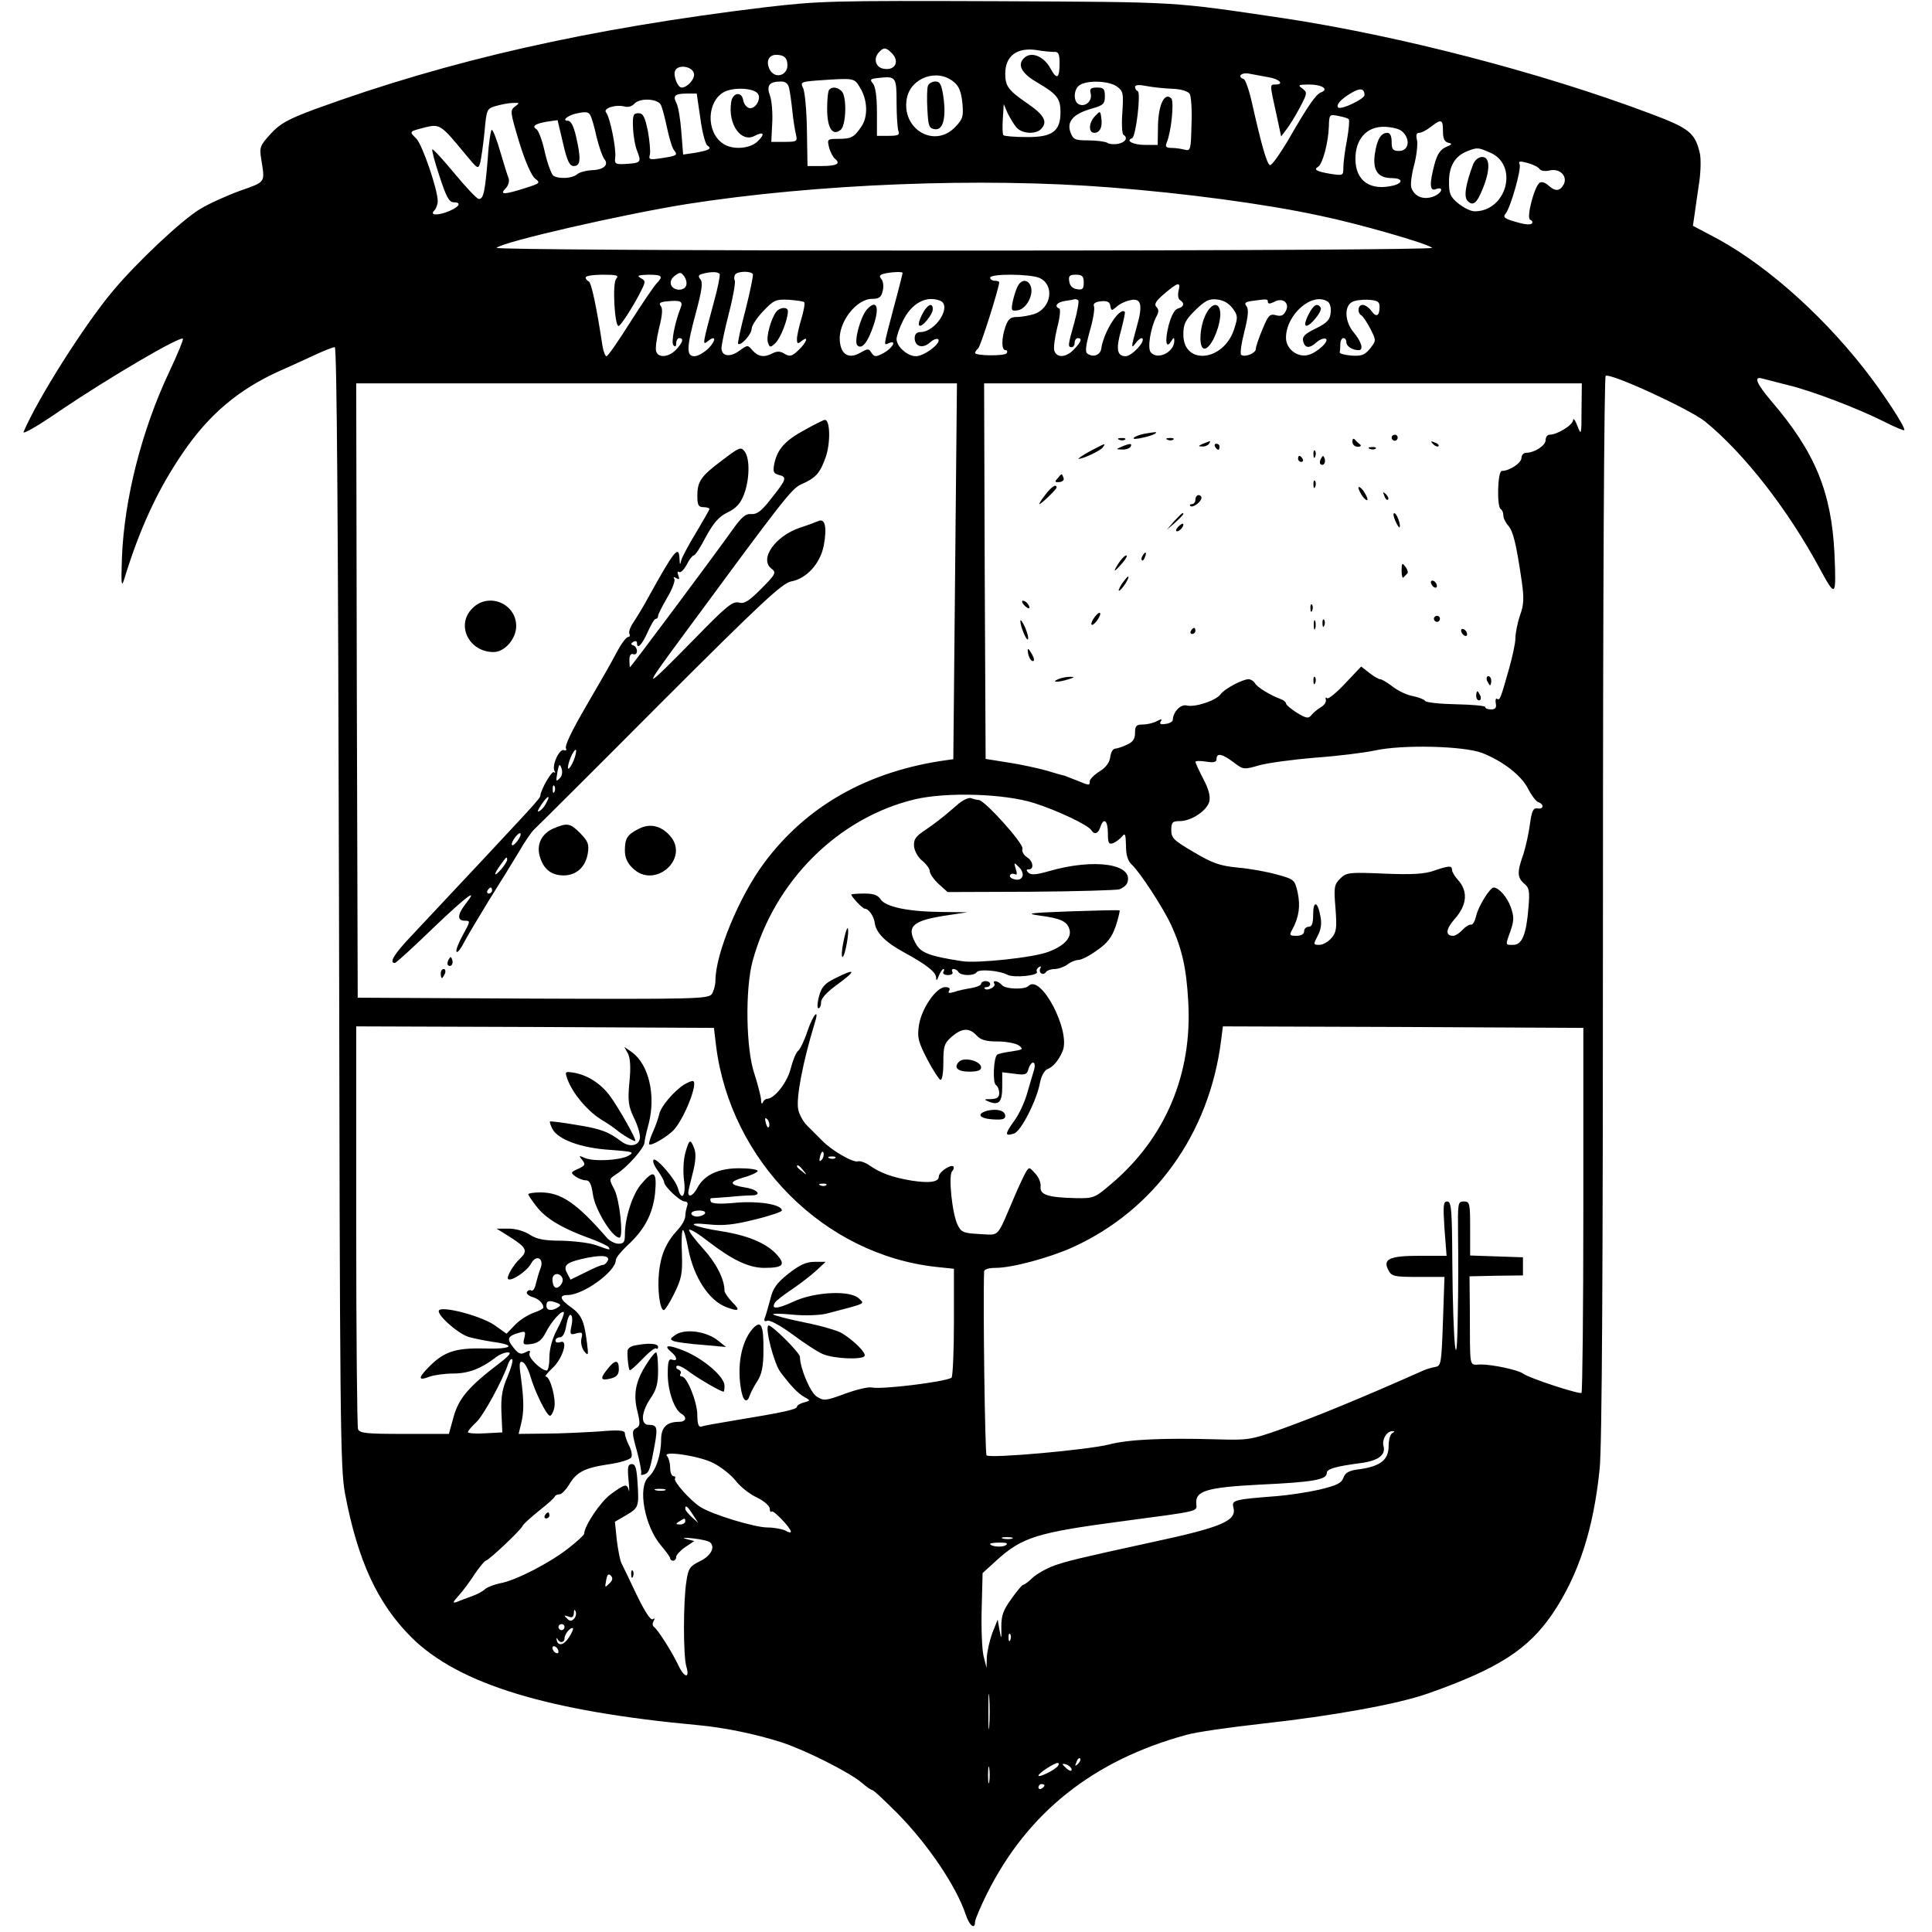<?xml version="1.0" standalone="no"?>
<!DOCTYPE svg PUBLIC "-//W3C//DTD SVG 20010904//EN"
 "http://www.w3.org/TR/2001/REC-SVG-20010904/DTD/svg10.dtd">
<svg version="1.0" xmlns="http://www.w3.org/2000/svg"
 width="640pt" height="640pt" viewBox="0 0 640 640"
 preserveAspectRatio="xMidYMid meet">

<g transform="translate(0,640) scale(0.1,-0.1)"
fill="#000000" stroke="none">
<path d="M2535 6376 c-587 -71 -1045 -175 -1490 -337 -91 -34 -117 -48 -148
-82 -35 -38 -38 -45 -32 -82 13 -82 17 -76 -70 -107 -44 -16 -104 -43 -133
-61 -59 -35 -211 -178 -289 -272 -94 -112 -249 -357 -295 -466 -3 -9 51 22
120 70 166 112 398 248 408 239 2 -3 -18 -52 -45 -109 -92 -195 -149 -421
-157 -614 -3 -89 -2 -103 7 -75 52 170 112 299 194 419 87 128 185 211 323
273 37 16 90 41 119 54 28 13 56 24 62 24 7 0 11 -586 14 -1852 3 -1712 4
-1860 20 -1946 42 -222 108 -365 221 -477 156 -154 451 -244 951 -290 85 -8
188 -29 275 -57 79 -26 224 -99 264 -133 16 -14 32 -25 36 -25 4 0 41 -35 84
-78 101 -103 194 -241 225 -334 12 -37 31 -52 31 -24 0 7 18 50 40 94 134 268
352 441 660 525 30 9 143 25 250 37 236 26 451 65 550 100 233 82 332 146 412
263 87 128 137 282 157 481 8 75 11 663 11 1862 0 1078 4 1755 9 1759 17 10
279 -111 329 -151 130 -106 275 -292 381 -489 52 -96 54 -94 48 50 -10 205
-64 337 -209 506 -50 59 -60 84 -30 75 9 -2 46 -12 82 -21 81 -19 234 -78 320
-121 35 -18 66 -31 68 -29 7 6 -73 128 -134 205 -151 192 -344 359 -513 444
l-53 28 6 41 c3 23 10 70 15 104 5 34 6 77 2 95 -16 68 -34 83 -165 132 -361
136 -832 258 -1216 316 -373 55 -332 53 -945 56 -552 2 -589 1 -770 -20z m419
-152 c27 -26 12 -58 -25 -52 -27 3 -37 32 -19 53 16 19 25 19 44 -1z m539 4
c13 1 17 -7 17 -37 0 -51 -9 -57 -30 -18 -21 39 -61 57 -85 37 -27 -22 -13
-52 39 -82 68 -40 79 -54 79 -100 0 -63 -27 -83 -113 -82 -39 0 -72 3 -76 6
-3 3 -4 28 -2 54 l3 49 13 -30 c8 -16 21 -38 29 -47 18 -21 63 -24 81 -6 24
24 12 47 -47 87 -61 42 -71 56 -71 97 0 59 39 88 105 78 22 -4 48 -6 58 -6z
m-885 -37 c6 -39 -39 -56 -58 -22 -15 30 -2 53 29 49 19 -2 27 -10 29 -27z
m-309 -35 c3 -18 -22 -46 -41 -46 -13 0 -28 38 -22 55 9 23 58 16 63 -9z
m1904 -12 c36 -6 52 -24 22 -24 -19 0 -19 2 2 -93 l17 -79 18 24 c10 13 30 45
44 72 25 47 25 50 8 63 -16 11 -13 13 23 13 43 0 66 -16 39 -26 -17 -6 -45
-47 -111 -162 -27 -45 -53 -81 -58 -79 -10 3 -27 61 -61 212 -9 39 -21 72 -26
73 -23 8 -8 23 18 18 15 -3 44 -8 65 -12z m-1233 -84 c0 -43 3 -85 6 -94 5
-13 -1 -16 -32 -16 l-39 0 0 78 c0 51 -5 85 -13 95 -12 14 -9 16 20 19 56 6
58 3 58 -82z m189 69 c18 -14 25 -33 29 -70 4 -45 2 -53 -24 -80 -69 -72 -179
-6 -160 95 13 69 101 100 155 55z m-309 -21 c24 -40 26 -95 3 -128 -24 -35
-33 -40 -76 -40 -36 0 -37 -1 -31 -27 4 -16 13 -33 20 -39 20 -16 6 -24 -45
-24 l-46 0 -2 120 c-1 66 -7 129 -13 139 -9 18 -6 20 42 24 131 9 127 10 148
-25z m-236 0 c3 -13 8 -48 11 -78 3 -30 9 -65 12 -77 5 -21 2 -23 -38 -23
l-44 0 3 60 c2 33 -1 75 -7 92 -13 35 -3 48 36 48 15 0 24 -7 27 -22z m1085 6
c22 -16 23 -22 19 -86 -3 -37 -1 -71 3 -74 16 -10 9 -24 -15 -30 -14 -3 -31
-2 -38 3 -7 4 -35 8 -63 8 -45 0 -50 3 -59 27 -13 36 10 61 70 78 39 11 44 16
44 41 0 25 -4 29 -26 29 -21 0 -25 -4 -21 -20 6 -23 -16 -45 -38 -36 -21 8
-19 53 3 65 27 16 95 13 121 -5z m184 -8 c29 -1 52 -8 58 -17 5 -8 8 -54 6
-102 -2 -82 -3 -88 -22 -83 -11 3 -31 6 -44 6 -18 0 -22 4 -16 18 15 35 25
136 15 146 -22 22 -42 -20 -44 -88 l-1 -66 -42 0 c-39 0 -66 14 -43 22 13 4
30 152 19 156 -5 2 -9 8 -9 14 0 7 13 8 38 3 20 -4 59 -8 85 -9z m-1372 -17
c11 -18 -9 -51 -29 -47 -9 2 -18 14 -20 26 -5 31 -36 25 -40 -7 -11 -73 33
-135 78 -111 31 16 35 6 9 -19 -27 -25 -85 -28 -115 -6 -55 38 -53 138 4 170
31 17 100 14 113 -6z m2009 -4 c0 -13 -78 -50 -87 -41 -8 8 8 27 40 46 32 20
47 18 47 -5z m-2200 -77 c6 -46 17 -86 23 -90 17 -10 6 -16 -39 -24 l-41 -6
-6 75 c-3 41 -10 84 -16 95 -13 25 -6 32 35 32 l32 0 12 -82z m-131 45 c5 -10
14 -45 21 -78 7 -33 17 -66 23 -73 13 -16 10 -18 -42 -26 -40 -6 -43 -5 -38
13 2 10 -1 45 -7 78 -10 47 -16 58 -31 58 -17 0 -20 -6 -18 -49 1 -26 7 -61
14 -77 14 -36 12 -39 -37 -42 -35 -2 -39 0 -36 21 4 28 -17 133 -30 149 -12
14 31 28 62 20 11 -3 24 1 31 9 17 20 76 18 88 -3z m-483 -6 c-17 -12 -16 -18
14 -118 19 -62 40 -110 52 -120 19 -15 18 -16 -32 -32 -69 -22 -87 -23 -65 -1
9 9 13 24 10 33 -4 9 -16 49 -28 89 -11 39 -24 72 -28 72 -3 0 -10 -42 -13
-92 -9 -111 -14 -138 -30 -137 -6 0 -42 38 -80 84 -39 47 -72 83 -74 80 -2 -2
8 -42 24 -89 21 -66 32 -86 46 -86 26 0 22 -13 -9 -27 -36 -17 -72 -18 -55 -1
7 7 12 21 12 32 0 38 -51 187 -71 207 -24 24 -25 23 29 37 49 12 53 9 132 -87
43 -52 44 -53 51 -29 3 13 10 59 14 101 7 75 7 77 38 86 18 5 43 10 56 10 23
1 23 0 7 -12z m249 -28 c4 -6 14 -38 21 -72 8 -33 20 -67 26 -74 16 -20 -3
-36 -44 -37 -18 -1 -39 -7 -46 -13 -15 -14 -60 -17 -79 -5 -6 4 -19 39 -28 77
-8 38 -21 73 -28 77 -16 10 -5 18 35 25 l35 5 18 -76 c14 -61 22 -76 36 -76
23 0 24 25 7 99 -8 34 -17 51 -27 51 -20 0 -3 16 24 23 34 8 44 7 50 -4z
m2513 -14 c3 -3 0 -34 -6 -69 -7 -35 -12 -76 -12 -91 0 -27 -1 -27 -42 -21
-47 8 -58 14 -41 24 14 9 33 78 35 132 1 41 2 42 31 36 17 -3 33 -8 35 -11z
m312 -39 c0 -25 5 -36 18 -39 14 -3 12 -6 -8 -14 -18 -8 -29 -23 -38 -57 -17
-63 -16 -90 3 -83 28 11 24 -11 -4 -23 -34 -14 -66 -2 -76 29 -3 10 1 44 10
76 8 32 12 68 9 81 -4 16 -2 24 7 24 8 0 25 9 39 20 35 27 40 25 40 -14z
m-138 1 c31 -24 27 -67 -7 -67 -21 0 -25 5 -25 30 0 19 -5 30 -14 30 -22 0
-35 -23 -42 -72 -7 -53 11 -78 57 -78 34 0 39 -15 7 -24 -78 -20 -128 14 -128
88 0 65 37 106 93 106 23 0 49 -6 59 -13z m293 -72 c97 -40 57 -195 -50 -195
-13 0 -37 12 -54 26 -27 22 -31 32 -31 72 0 52 20 85 60 101 34 13 36 13 75
-4z m165 -55 c4 -6 18 -8 32 -5 34 9 62 -18 48 -46 -13 -23 -28 -24 -51 -3
-10 9 -22 13 -28 9 -18 -10 -46 -118 -32 -123 6 -2 9 -7 6 -12 -3 -5 -22 -4
-43 2 -49 13 -55 18 -44 31 16 20 52 146 46 162 -5 12 0 12 27 5 18 -5 36 -14
39 -20z m-1420 -61 c244 -19 509 -54 690 -93 127 -26 360 -93 374 -107 6 -5
-638 -9 -1549 -9 -965 0 -1555 4 -1550 9 20 20 418 111 630 145 428 67 973 89
1405 55z m-1407 -325 c-7 -19 -42 -18 -50 2 -4 11 1 22 13 31 16 12 20 12 31
-3 6 -9 9 -22 6 -30z m111 38 c2 -4 -6 -46 -19 -92 -38 -141 -39 -146 -20
-130 27 22 28 3 2 -24 -15 -14 -35 -26 -47 -26 -27 0 -26 29 6 147 19 71 23
98 14 108 -8 10 -7 14 7 18 30 8 52 7 57 -1z m110 0 c2 -4 -9 -57 -24 -117
-16 -60 -27 -111 -25 -114 9 -8 45 32 45 50 0 10 17 36 38 58 35 37 42 40 85
38 25 -2 49 -5 51 -8 3 -3 -1 -27 -9 -54 -8 -26 -15 -57 -15 -68 0 -16 3 -17
15 -7 26 21 17 -5 -10 -30 -22 -21 -29 -22 -46 -12 -14 9 -25 9 -39 2 -28 -15
-48 -12 -67 9 -16 19 -16 19 -44 -1 -31 -23 -59 -18 -59 9 0 10 11 63 25 117
14 54 22 102 19 107 -3 5 -2 14 1 19 7 12 52 13 59 2z m496 4 c0 -2 -13 -55
-30 -117 -35 -134 -34 -123 -14 -115 26 10 10 -18 -20 -34 -25 -13 -29 -13
-39 1 -9 15 -12 15 -38 0 -37 -21 -63 -6 -67 39 -6 61 54 140 107 140 23 0 30
5 35 26 4 14 2 32 -4 39 -8 10 -7 14 7 18 23 6 63 8 63 3z m-949 -20 c-13 -15
-5 -156 8 -156 7 0 50 67 75 117 15 30 15 33 -2 42 -13 8 -8 10 26 11 46 0 50
-5 27 -29 -9 -9 -48 -67 -87 -128 -39 -62 -74 -113 -79 -113 -4 0 -10 15 -13
33 -20 131 -37 212 -46 215 -5 2 -10 8 -10 13 0 5 25 9 56 9 48 0 55 -2 45
-14z m1403 3 c50 -23 39 -99 -17 -119 -16 -5 -42 -10 -58 -10 -21 0 -29 -6
-38 -31 -14 -40 -14 -79 0 -79 5 0 7 -4 4 -10 -6 -10 -105 -9 -105 1 0 3 5 10
11 16 8 8 69 200 69 218 0 3 -7 5 -15 5 -8 0 -15 5 -15 10 0 14 133 13 164 -1z
m146 -15 c0 -21 -4 -25 -22 -22 -15 2 -24 11 -26 26 -3 18 1 22 22 22 21 0 26
-5 26 -26z m314 -28 c-3 -13 -1 -27 5 -30 16 -10 13 -23 -7 -28 -11 -3 -22
-23 -31 -57 -13 -52 -8 -79 9 -51 8 13 10 13 10 1 0 -38 -56 -65 -78 -38 -12
14 0 83 19 119 8 14 8 23 0 31 -9 9 -2 20 26 44 46 39 55 41 47 9z m-1649 -55
c-19 -47 -33 -117 -24 -125 6 -6 9 -4 9 7 0 9 5 17 10 17 16 0 12 -14 -10 -38
-24 -25 -58 -29 -66 -7 -4 9 1 43 9 77 11 43 13 66 6 74 -8 10 -2 14 23 16 42
4 51 0 43 -21z m859 23 c41 -16 -14 -104 -65 -104 -12 0 -19 -7 -19 -20 0 -28
27 -36 50 -15 11 10 23 15 28 11 11 -12 -46 -56 -74 -56 -28 0 -64 32 -64 57
0 9 9 36 21 60 28 58 77 85 123 67z m458 1 c3 -3 -3 -36 -13 -73 -22 -77 -22
-82 -9 -82 6 0 10 7 10 15 0 8 5 15 10 15 16 0 12 -12 -12 -37 -25 -27 -56
-30 -65 -6 -4 9 1 44 9 77 9 34 12 62 7 64 -18 7 -8 21 19 25 15 2 30 5 33 6
3 0 8 -1 11 -4z m126 -22 c9 9 29 19 44 22 38 10 45 -13 24 -86 -20 -72 -20
-78 -2 -53 8 10 17 16 20 13 11 -10 -35 -59 -55 -59 -29 0 -33 24 -15 87 8 31
14 58 12 60 -17 17 -70 -66 -78 -122 -3 -21 -26 -30 -45 -17 -9 5 -7 24 7 75
11 37 17 74 14 82 -4 9 4 15 23 17 21 2 29 -2 31 -15 3 -17 5 -17 20 -4z m385
-4 c18 -25 18 -30 5 -70 -35 -107 -168 -120 -168 -17 0 34 6 47 39 80 33 32
46 39 72 36 21 -2 39 -12 52 -29z m117 21 c0 -7 7 -7 21 0 28 16 53 -4 38 -31
-7 -14 -16 -18 -33 -13 -20 5 -25 -1 -44 -47 -12 -28 -22 -58 -22 -65 0 -14
-35 -28 -48 -20 -5 3 0 38 10 77 13 51 15 76 7 85 -8 10 -4 14 18 17 50 7 53
7 53 -3z m198 1 c8 -5 12 -21 10 -37 -2 -23 -12 -34 -49 -52 -37 -18 -46 -27
-42 -43 6 -23 21 -24 44 -3 10 9 23 14 30 12 16 -5 -28 -47 -58 -54 -35 -9
-73 20 -73 57 0 77 87 153 138 120z m172 -17 c0 -31 -11 -37 -27 -14 -8 11
-21 20 -29 20 -16 0 -19 -26 -4 -35 6 -4 19 -24 30 -45 19 -38 19 -38 -1 -64
-18 -22 -28 -26 -62 -24 -23 2 -41 7 -39 11 1 4 2 16 2 27 0 11 5 20 10 20 6
0 10 -6 10 -14 0 -13 20 -26 41 -26 17 0 9 28 -16 58 -30 35 -33 86 -7 101 9
6 34 9 54 8 31 -2 38 -6 38 -23z m-1406 -876 l-6 -623 -22 -3 c-260 -36 -464
-151 -605 -341 -82 -110 -161 -301 -161 -389 0 -15 -6 -36 -12 -45 -12 -16
-57 -17 -593 -15 l-580 3 -3 1018 -2 1017 995 0 995 0 -6 -622z m2075 535 c0
-85 -1 -87 -14 -53 -7 19 -14 27 -14 18 -1 -16 -52 -48 -78 -48 -7 0 -13 -8
-13 -18 0 -18 -37 -42 -65 -42 -8 0 -15 -8 -15 -17 0 -17 -40 -43 -65 -43 -14
0 -17 -117 -4 -126 5 -3 9 -12 9 -21 0 -9 7 -24 16 -34 17 -19 27 -62 45 -185
8 -56 7 -78 -6 -113 -8 -24 -15 -58 -15 -75 0 -17 -10 -62 -21 -101 -29 -102
-30 -105 -40 -100 -4 3 -6 -4 -4 -15 3 -14 -1 -20 -16 -20 -10 0 -19 3 -19 8
0 4 -44 8 -97 9 -53 1 -99 6 -102 11 -3 5 -21 12 -40 16 -19 3 -49 17 -67 31
-18 14 -37 25 -42 25 -5 0 -21 9 -36 21 l-27 21 -53 -56 c-29 -31 -56 -53 -60
-49 -4 5 -6 2 -4 -5 2 -8 -6 -19 -17 -25 -11 -7 -25 -18 -31 -26 -9 -12 -17
-11 -48 8 -20 13 -36 26 -36 31 0 4 -8 11 -17 14 -35 13 -78 39 -86 53 -4 7
-14 13 -21 13 -20 0 -80 -32 -93 -50 -15 -21 -85 -44 -112 -37 -20 5 -45 -21
-46 -48 0 -5 -11 -12 -24 -13 -16 -3 -21 0 -16 8 6 9 2 9 -13 1 -11 -6 -32
-11 -46 -11 -22 0 -26 -5 -26 -27 0 -21 -7 -31 -27 -40 -15 -7 -33 -13 -39
-13 -7 0 -14 -12 -16 -27 -2 -18 -14 -35 -35 -48 -18 -11 -32 -26 -33 -32 0
-16 0 -16 -44 2 -20 8 -38 15 -41 16 -3 0 -28 7 -57 16 -29 8 -87 21 -128 27
l-75 12 -3 622 -2 622 990 0 990 0 -1 -87z m-330 -1137 c67 -26 129 -73 152
-117 11 -22 26 -42 34 -46 21 -7 19 -25 -2 -21 -14 2 -19 -8 -25 -53 -4 -30
-14 -75 -22 -100 -21 -58 -20 -76 3 -96 17 -14 19 -25 14 -82 -7 -86 -21 -121
-50 -121 -27 0 -27 -3 -9 47 11 32 12 46 1 77 -12 34 -39 65 -57 66 -12 0 -51
-62 -58 -94 -4 -17 -11 -30 -17 -29 -6 1 -19 -7 -28 -17 -10 -11 -24 -20 -31
-20 -27 0 -25 22 5 56 41 46 45 92 10 130 -10 11 -19 26 -19 32 0 15 -9 15
-59 -2 -30 -11 -71 -14 -165 -10 -118 5 -126 4 -147 -17 -19 -19 -21 -28 -15
-98 5 -66 3 -79 -13 -98 -11 -13 -29 -23 -40 -23 -21 0 -21 1 -6 30 11 20 14
42 9 65 -9 50 -24 53 -24 6 0 -30 -4 -41 -15 -41 -8 0 -15 -7 -15 -15 0 -9 -9
-15 -25 -15 -23 0 -25 2 -14 21 22 41 27 77 18 121 -10 44 -11 45 -69 61 -32
9 -91 20 -130 23 -59 6 -83 14 -145 51 -67 39 -75 47 -75 73 0 26 4 30 28 30
38 0 90 34 98 65 4 17 -2 41 -20 75 -14 27 -26 53 -26 56 0 4 16 4 35 1 26 -4
35 -2 35 9 0 21 19 17 56 -11 33 -25 34 -25 86 -10 29 8 112 19 183 25 72 5
162 16 200 24 91 20 292 15 354 -8z m-1484 -166 c76 -24 180 -73 190 -90 10
-16 23 -12 30 10 11 34 25 22 25 -20 0 -33 3 -38 18 -33 9 4 22 14 29 22 10
13 12 8 13 -30 0 -32 6 -51 19 -63 27 -25 103 -141 131 -201 35 -77 50 -141
56 -250 15 -241 -75 -455 -255 -607 -54 -46 -58 -48 -116 -47 -93 2 -120 11
-118 37 2 13 -6 33 -18 45 -20 22 -20 22 -32 2 -6 -11 -23 -47 -37 -80 -60
-140 -47 -126 -115 -123 -54 3 -61 6 -73 31 -18 37 -31 164 -18 177 5 5 7 12
4 16 -9 8 -48 -19 -48 -33 0 -19 -31 -23 -90 -14 -65 11 -103 25 -139 50 -14
10 -32 16 -39 14 -15 -6 -89 37 -119 69 -12 12 -34 34 -48 48 -14 13 -28 39
-31 56 -7 39 16 157 54 282 18 55 -3 35 -23 -23 -10 -31 -24 -60 -31 -66 -7
-5 -18 -32 -25 -60 -12 -46 -54 -99 -78 -99 -5 0 -12 -6 -14 -12 -3 -7 -6 -3
-6 10 -1 12 -11 51 -22 85 -28 81 -31 280 -6 373 72 265 283 475 537 536 105
25 297 19 395 -12z m-1053 -804 c48 -382 358 -693 731 -733 l57 -6 0 -178 c0
-98 -4 -180 -8 -183 -23 -14 -236 -40 -265 -32 -11 2 -50 -7 -88 -21 -65 -24
-70 -24 -94 -9 -21 14 -55 94 -55 131 0 14 -98 111 -105 104 -11 -11 19 -125
40 -154 35 -46 58 -71 80 -83 20 -11 20 -12 -2 -18 -13 -3 -23 -10 -23 -14 0
-9 -47 -19 -205 -45 -55 -9 -106 -18 -112 -21 -9 -2 -13 10 -13 38 0 43 -34
128 -51 128 -6 0 -8 4 -5 9 4 5 0 11 -6 14 -7 2 -10 8 -6 12 4 4 23 -5 42 -20
30 -22 103 -65 113 -65 2 0 3 9 3 20 0 29 -68 88 -133 115 -55 22 -72 20 -42
-5 19 -16 20 -31 1 -24 -11 4 -14 -7 -14 -48 0 -54 21 -117 45 -131 20 -12 16
-27 -8 -27 -40 0 -59 -18 -59 -59 0 -50 -17 -102 -41 -123 -38 -33 -14 -164
41 -228 16 -19 30 -38 30 -42 0 -5 5 -8 10 -8 6 0 10 6 10 13 0 6 14 21 30 32
l30 20 -27 7 c-16 4 -5 5 22 2 28 -3 54 -9 58 -14 17 -16 1 -45 -35 -62 -32
-16 -38 -23 -44 -65 -11 -66 -11 -252 0 -285 12 -42 -9 -35 -29 10 -21 43 -66
114 -79 123 -5 4 -5 12 -1 19 5 8 4 11 -3 6 -7 -4 -27 27 -53 81 -23 49 -46
96 -51 106 -4 9 -11 44 -15 77 l-6 59 36 21 c43 25 44 29 39 108 -3 48 -7 62
-19 62 -13 0 -15 -10 -11 -52 3 -29 3 -45 1 -35 -6 23 -12 22 -60 -13 -34 -25
-87 -104 -88 -131 0 -4 -23 -25 -51 -47 -62 -49 -176 -108 -228 -117 -20 -4
-42 -13 -49 -19 -7 -7 -25 -17 -42 -23 -16 -6 -39 -14 -50 -19 -17 -6 -17 -3
6 22 14 16 38 48 53 72 16 23 32 42 35 42 9 0 117 102 122 115 2 6 27 28 54
50 28 22 52 43 53 48 2 4 9 7 16 7 6 0 20 14 30 30 25 43 51 57 130 69 38 5
73 16 77 23 4 6 1 24 -7 39 -8 16 -14 34 -14 41 0 10 -19 12 -87 6 -49 -3
-128 -7 -176 -7 l-89 -1 8 33 c10 40 10 76 0 151 -7 47 -6 58 5 54 7 -2 19
-23 26 -47 15 -52 54 -131 65 -131 4 0 11 12 14 26 7 27 -13 104 -28 104 -4 0
5 12 22 28 34 31 54 97 26 86 -9 -3 -16 -1 -16 5 0 6 7 11 15 11 9 0 17 14 21
40 4 22 10 37 15 34 5 -2 6 -19 2 -36 -6 -29 -4 -31 16 -25 20 5 22 3 17 -17
-3 -13 1 -31 9 -42 14 -17 15 -15 9 31 -9 70 -18 90 -53 115 -36 25 -40 40
-11 40 52 0 160 78 160 116 0 7 16 27 36 46 59 54 86 105 94 175 7 75 -4 81
-48 28 -28 -35 -52 -110 -52 -166 0 -23 -4 -29 -21 -29 -12 0 -29 9 -38 19
-101 116 -152 151 -221 151 -22 0 -40 -3 -40 -6 0 -3 12 -21 26 -39 30 -40 84
-73 172 -105 34 -12 65 -27 68 -31 7 -11 6 -11 -41 6 -22 8 -74 14 -115 15
-57 0 -82 5 -105 20 -18 12 -47 20 -70 20 l-40 0 48 -30 c51 -33 56 -44 30
-69 -22 -20 -46 -61 -40 -68 10 -9 63 26 76 51 18 33 45 17 31 -17 -5 -12 -11
-35 -15 -50 -3 -15 -10 -25 -15 -22 -5 3 -11 1 -14 -4 -4 -5 4 -13 16 -17 22
-6 38 -21 38 -36 0 -3 -15 -11 -33 -17 -19 -7 -46 -24 -61 -40 l-28 -29 -41
29 c-44 30 -173 64 -183 48 -8 -14 63 -77 99 -88 18 -5 53 -12 79 -16 82 -11
64 -25 -29 -22 -97 2 -134 -11 -186 -65 -33 -34 -31 -43 7 -28 15 5 50 10 77
10 50 0 92 16 138 51 13 11 32 19 43 19 14 0 6 -10 -29 -37 -100 -76 -133
-115 -150 -175 l-16 -58 -148 0 c-125 0 -148 2 -153 16 -3 9 -6 312 -6 675 l0
659 592 -2 593 -3 7 -59z m2873 -543 c0 -331 -3 -604 -6 -607 -6 -6 -175 49
-194 64 -16 12 -101 30 -139 30 -41 0 -36 -23 -37 186 l-1 106 89 2 88 1 0 30
0 30 -87 3 -88 3 0 89 c0 84 -1 90 -21 90 -20 0 -20 -5 -19 -112 1 -62 1 -183
-1 -268 -3 -221 -16 -91 -18 178 -1 176 -3 202 -17 202 -13 0 -14 -12 -9 -90
l7 -90 -90 0 c-100 0 -123 -11 -102 -49 10 -19 20 -21 98 -21 l87 0 -5 -147
c-5 -138 -6 -148 -25 -151 -11 -2 -29 -7 -40 -12 -214 -95 -351 -151 -473
-195 -99 -35 -109 -36 -210 -33 -180 5 -292 0 -358 -17 -71 -18 -395 -47 -406
-36 -5 4 -12 500 -8 609 0 7 15 12 38 12 54 0 177 33 255 68 271 123 453 376
492 685 l6 47 597 -2 597 -3 0 -602z m-2697 276 c-3 -8 -7 -3 -11 10 -4 17 -3
21 5 13 5 -5 8 -16 6 -23z m174 -111 c-8 -8 -9 -4 -5 13 4 13 8 18 11 10 2 -7
-1 -18 -6 -23z m45 6 c-3 -3 -12 -4 -19 -1 -8 3 -5 6 6 6 11 1 17 -2 13 -5z
m-106 -41 c13 -16 12 -17 -3 -4 -10 7 -18 15 -18 17 0 8 8 3 21 -13z m76 -49
c-3 -3 -12 -4 -19 -1 -8 3 -5 6 6 6 11 1 17 -2 13 -5z m-723 -249 c-4 -8 -11
-15 -16 -15 -6 0 -32 -11 -59 -25 l-49 -24 -11 21 c-14 25 -4 35 46 47 64 15
95 13 89 -4z m-151 -59 c6 -16 -16 -40 -26 -29 -4 3 -7 15 -7 25 0 21 25 24
33 4z m-18 -82 c13 -5 14 -8 3 -15 -20 -13 -38 -11 -38 6 0 16 9 19 35 9z m0
-89 c-16 -30 -25 -64 -25 -91 0 -24 -4 -44 -9 -44 -18 0 -62 43 -57 56 4 11 1
12 -14 4 -15 -8 -23 -5 -40 17 -22 28 -19 37 19 48 21 6 23 5 18 -17 -6 -22
-4 -24 24 -20 21 3 34 13 46 36 19 39 57 80 61 68 1 -5 -9 -31 -23 -57z m-164
-156 c-17 -38 -22 -67 -20 -117 l3 -67 -57 -3 c-31 -2 -57 0 -57 4 0 4 13 19
28 33 24 23 87 138 106 195 4 10 9 16 13 13 3 -4 -4 -29 -16 -58z m2932 -186
c-7 -2 -13 -22 -13 -43 0 -46 -27 -67 -96 -77 -35 -4 -48 -11 -54 -29 -7 -18
-23 -25 -81 -39 -40 -9 -102 -18 -138 -21 -143 -11 -152 -13 -145 -38 11 -44
-38 -65 -271 -115 -244 -53 -283 -63 -325 -78 -24 -9 -56 -27 -70 -40 -13 -13
-27 -23 -31 -23 -3 0 -21 -21 -39 -47 -27 -37 -33 -55 -33 -92 1 -43 0 -43 -6
-11 l-6 35 -18 -45 c-9 -25 -17 -61 -18 -80 l-1 -35 -10 40 c-5 22 -8 93 -6
157 l3 117 45 41 c86 78 133 93 420 131 255 34 245 31 243 57 -5 43 34 55 210
64 174 8 222 16 222 38 0 14 26 22 117 34 55 8 79 27 71 56 -6 22 12 51 31 49
7 0 6 -2 -1 -6z m-2251 -99 c26 -13 60 -40 75 -59 15 -20 47 -45 71 -56 23
-11 42 -28 42 -37 0 -8 3 -13 6 -9 6 6 64 -55 64 -67 0 -4 -9 -2 -19 4 -11 5
-37 10 -58 10 -43 0 -184 43 -223 68 -33 21 -90 85 -84 94 3 5 0 8 -5 8 -6 0
-11 13 -11 28 0 15 -5 33 -10 38 -20 20 104 2 152 -22z m-159 -91 c-7 -2 -21
-2 -30 0 -10 3 -4 5 12 5 17 0 24 -2 18 -5z m92 -80 l18 -28 -21 19 c-12 11
-22 23 -22 28 0 14 7 9 25 -19z m-25 -23 c0 -5 -8 -10 -17 -10 -15 0 -16 2 -3
10 19 12 20 12 20 0z m1083 -57 c-7 -2 -21 -2 -30 0 -10 3 -4 5 12 5 17 0 24
-2 18 -5z m-22 -22 c-12 -8 -51 -4 -51 5 0 2 15 4 33 4 22 0 28 -3 18 -9z
m-1313 -127 c-14 -14 -15 -14 -10 11 3 19 8 23 15 16 8 -8 7 -16 -5 -27z
m-117 -117 c-8 -8 -14 -8 -23 2 -11 10 -10 11 5 6 12 -5 17 -2 18 11 0 12 2
14 6 6 3 -8 0 -19 -6 -25z m-31 -27 c0 -5 -4 -10 -10 -10 -5 0 -10 5 -10 10 0
6 5 10 10 10 6 0 10 -4 10 -10z m14 -35 c-17 -26 -36 -29 -40 -7 -1 7 0 8 3 2
7 -14 23 -12 23 3 0 14 21 39 28 33 2 -2 -4 -16 -14 -31z m1463 -7 c-3 -8 -6
-5 -6 6 -1 11 2 17 5 13 3 -3 4 -12 1 -19z m-1497 -39 c0 -6 -4 -7 -10 -4 -5
3 -10 11 -10 16 0 6 5 7 10 4 6 -3 10 -11 10 -16z m1427 -246 c-2 -27 -3 -5
-3 47 0 52 1 74 3 48 2 -27 2 -69 0 -95z m294 -126 c-10 -9 -11 -8 -5 6 3 10
9 15 12 12 3 -3 0 -11 -7 -18z m-294 -59 c-2 -13 -4 -3 -4 22 0 25 2 35 4 23
2 -13 2 -33 0 -45z m228 53 c-7 -13 -65 -41 -65 -33 0 8 51 41 63 42 5 0 6 -4
2 -9z m45 -13 c0 -6 -6 -5 -15 2 -8 7 -15 14 -15 16 0 2 7 1 15 -2 8 -4 15
-11 15 -16z m-90 -52 c0 -3 -4 -8 -10 -11 -5 -3 -10 -1 -10 4 0 6 5 11 10 11
6 0 10 -2 10 -4z"/>
<path d="M3074 6116 c-3 -7 -4 -42 -2 -77 3 -57 5 -64 25 -67 27 -4 38 37 28
108 -6 40 -11 50 -26 50 -11 0 -22 -6 -25 -14z"/>
<path d="M2747 6103 c-4 -3 -7 -32 -7 -63 0 -65 18 -92 45 -70 18 15 21 110 3
128 -13 13 -31 16 -41 5z"/>
<path d="M3628 6016 c-22 -22 -23 -56 -3 -56 19 0 28 20 23 51 -3 22 -4 22
-20 5z"/>
<path d="M4880 5856 c-25 -67 -32 -109 -18 -122 18 -18 31 -7 51 44 24 60 23
102 -3 102 -12 0 -24 -10 -30 -24z"/>
<path d="M2572 5368 c-18 -23 -35 -85 -28 -103 6 -17 8 -17 25 -1 16 15 41 77
41 105 0 15 -25 14 -38 -1z"/>
<path d="M2871 5374 c-21 -25 -43 -106 -31 -118 15 -15 35 10 54 67 21 62 9
87 -23 51z"/>
<path d="M3372 5453 c-6 -10 -13 -33 -17 -51 -6 -31 -5 -33 16 -30 28 4 53 49
44 78 -8 25 -31 26 -43 3z"/>
<path d="M3055 5359 c-9 -17 -14 -34 -10 -37 8 -9 45 36 45 54 0 24 -19 15
-35 -17z"/>
<path d="M3995 5360 c-22 -43 -25 -115 -5 -115 19 0 47 58 52 105 4 48 -24 54
-47 10z"/>
<path d="M4335 5359 c-9 -17 -14 -34 -10 -37 9 -10 57 47 50 59 -11 17 -24 9
-40 -22z"/>
<path d="M2666 4976 c-65 -35 -91 -64 -101 -112 -5 -26 -3 -32 14 -37 29 -7
27 -14 -23 -77 -33 -43 -48 -54 -67 -53 -19 2 -32 -9 -64 -54 -50 -71 -335
-453 -338 -453 -1 0 -2 11 -2 24 0 15 5 22 13 19 6 -3 12 2 12 10 0 8 -5 17
-12 19 -9 3 -9 6 0 12 7 4 12 2 12 -3 0 -24 16 -8 35 34 11 25 23 45 27 45 5
0 8 4 8 10 0 5 14 32 30 60 17 28 27 56 24 62 -5 7 -2 8 6 3 10 -6 12 -4 7 9
-4 10 -3 15 3 11 5 -3 16 8 25 25 8 16 19 30 23 30 5 0 23 28 41 63 26 47 43
66 72 80 27 13 42 29 53 58 19 48 21 119 3 143 -13 17 -17 15 -75 -29 -71 -53
-82 -70 -82 -119 0 -29 4 -36 20 -36 11 0 20 -3 20 -6 0 -3 -20 -38 -44 -78
-24 -39 -46 -81 -49 -91 -4 -18 -5 -17 -6 3 -2 48 -16 31 -104 -128 -16 -30
-39 -67 -49 -82 -11 -16 -16 -32 -13 -38 3 -5 1 -10 -4 -10 -6 0 -22 -21 -36
-47 -24 -45 -41 -75 -101 -178 -52 -89 -74 -136 -69 -145 3 -5 0 -7 -7 -5 -15
6 -41 -51 -31 -69 3 -6 3 -8 -2 -4 -7 6 -43 -57 -45 -77 0 -10 -6 -16 -428
-466 -57 -60 -74 -89 -54 -89 4 0 61 52 126 115 114 109 154 138 107 79 -26
-34 -27 -54 -1 -54 19 0 18 -2 -6 -46 -14 -25 -24 -50 -22 -56 2 -6 13 6 24
28 11 21 49 85 84 142 36 57 81 130 100 162 19 33 42 66 50 73 8 7 195 193
415 414 338 338 406 401 436 407 51 9 97 60 108 120 11 60 4 90 -18 80 -9 -4
-36 -14 -61 -22 -83 -28 -136 -105 -94 -136 16 -12 14 -18 -34 -66 -42 -42
-56 -51 -75 -46 -20 5 -42 -13 -145 -119 -176 -179 -178 -178 -42 6 332 451
362 490 393 504 50 22 63 37 82 90 17 48 15 126 -3 124 -4 0 -34 -15 -66 -33z
m-766 -1096 c-7 -17 -15 -28 -18 -26 -2 3 1 19 8 36 7 17 15 28 18 26 2 -3 -1
-19 -8 -36z m-44 -56 c-15 -16 -15 -14 -9 21 5 25 7 26 13 10 4 -11 2 -25 -4
-31z m-19 -46 c-3 -8 -6 -5 -6 6 -1 11 2 17 5 13 3 -3 4 -12 1 -19z m-27 -37
c-5 -11 -15 -23 -22 -27 -7 -5 -8 -2 -3 7 21 37 44 55 25 20z m-92 -121 c-7
-11 -16 -20 -20 -20 -5 0 -3 9 4 20 7 11 16 20 20 20 5 0 3 -9 -4 -20z m-38
-68 c0 -5 -9 -19 -20 -32 -25 -28 -26 -18 -2 15 19 27 22 29 22 17z m-50 -102
c0 -5 -5 -10 -11 -10 -5 0 -7 5 -4 10 3 6 8 10 11 10 2 0 4 -4 4 -10z"/>
<path d="M1565 4385 c-56 -55 -12 -145 70 -145 37 0 75 44 75 86 0 75 -92 113
-145 59z"/>
<path d="M1832 3655 c-40 -18 -57 -56 -42 -98 13 -38 37 -56 76 -57 43 0 73
27 81 72 5 32 1 41 -25 68 -34 34 -43 35 -90 15z"/>
<path d="M2115 3654 c-37 -19 -45 -31 -45 -72 0 -22 8 -41 25 -57 73 -74 193
32 123 108 -30 33 -67 40 -103 21z"/>
<path d="M1486 3221 c-4 -7 -5 -15 -2 -18 9 -9 19 4 14 18 -4 11 -6 11 -12 0z"/>
<path d="M1460 3175 c0 -8 2 -15 4 -15 2 0 6 7 10 15 3 8 1 15 -4 15 -6 0 -10
-7 -10 -15z"/>
<path d="M3790 4963 c-14 -3 -29 -8 -34 -13 -5 -5 8 -5 29 0 20 4 39 11 42 14
7 6 4 6 -37 -1z"/>
<path d="M4610 4950 c0 -5 5 -10 10 -10 6 0 10 5 10 10 0 6 -4 10 -10 10 -5 0
-10 -4 -10 -10z"/>
<path d="M3708 4943 c7 -3 16 -2 19 1 4 3 -2 6 -13 5 -11 0 -14 -3 -6 -6z"/>
<path d="M3868 4943 c7 -3 16 -2 19 1 4 3 -2 6 -13 5 -11 0 -14 -3 -6 -6z"/>
<path d="M4480 4937 c0 -10 8 -17 18 -17 9 0 13 4 7 8 -5 4 -13 11 -17 16 -5
5 -8 2 -8 -7z"/>
<path d="M3985 4930 c-16 -7 -17 -9 -3 -9 9 -1 20 4 23 9 7 11 7 11 -20 0z"/>
<path d="M4747 4929 c7 -7 15 -10 18 -7 3 3 -2 9 -12 12 -14 6 -15 5 -6 -5z"/>
<path d="M3610 4905 c-25 -14 -41 -25 -37 -25 15 0 75 28 81 39 9 14 10 14
-44 -14z"/>
<path d="M3715 4920 c-19 -8 -19 -9 2 -9 12 -1 25 4 28 9 7 12 -2 12 -30 0z"/>
<path d="M4025 4920 c3 -5 8 -10 11 -10 2 0 4 5 4 10 0 6 -5 10 -11 10 -5 0
-7 -4 -4 -10z"/>
<path d="M4538 4913 c7 -3 16 -2 19 1 4 3 -2 6 -13 5 -11 0 -14 -3 -6 -6z"/>
<path d="M4351 4894 c0 -11 3 -14 6 -6 3 7 2 16 -1 19 -3 4 -6 -2 -5 -13z"/>
<path d="M4300 4880 c0 -5 5 -10 11 -10 5 0 7 5 4 10 -3 6 -8 10 -11 10 -2 0
-4 -4 -4 -10z"/>
<path d="M4376 4881 c-4 -7 -5 -15 -2 -18 9 -9 19 4 14 18 -4 11 -6 11 -12 0z"/>
<path d="M3503 4815 c-10 -11 -9 -13 6 -12 11 1 17 7 14 14 -6 16 -5 16 -20
-2z"/>
<path d="M4351 4794 c0 -11 3 -14 6 -6 3 7 2 16 -1 19 -3 4 -6 -2 -5 -13z"/>
<path d="M3462 4760 c-13 -16 -21 -30 -19 -30 6 0 57 49 57 55 0 14 -18 2 -38
-25z"/>
<path d="M4500 4784 c0 -5 7 -19 15 -30 8 -10 15 -14 15 -8 0 5 -7 19 -15 30
-8 10 -15 14 -15 8z"/>
<path d="M4586 4757 c3 -10 9 -15 12 -12 3 3 0 11 -7 18 -10 9 -11 8 -5 -6z"/>
<path d="M3960 4745 c0 -8 -5 -15 -12 -15 -6 0 -8 -3 -5 -6 8 -8 37 14 37 27
0 5 -4 9 -10 9 -5 0 -10 -7 -10 -15z"/>
<path d="M3889 4673 l-24 -28 28 24 c25 23 32 31 24 31 -2 0 -14 -12 -28 -27z"/>
<path d="M4622 4675 c6 -14 13 -24 14 -22 6 6 -9 47 -17 47 -5 0 -3 -11 3 -25z"/>
<path d="M3902 4654 c-7 -8 -8 -14 -3 -14 10 0 25 19 20 25 -2 1 -10 -3 -17
-11z"/>
<path d="M3785 4559 c-4 -6 -5 -12 -2 -15 2 -3 7 2 10 11 7 17 1 20 -8 4z"/>
<path d="M3706 4535 c-9 -14 -15 -25 -13 -25 2 0 13 11 25 25 12 14 18 25 13
25 -5 0 -16 -11 -25 -25z"/>
<path d="M4643 4509 c0 -16 3 -26 6 -22 4 4 9 10 13 13 3 3 1 13 -6 22 -11 15
-13 14 -13 -13z"/>
<path d="M3715 4464 c-9 -15 -12 -23 -6 -20 11 7 35 46 28 46 -3 0 -12 -12
-22 -26z"/>
<path d="M4740 4471 c0 -5 5 -13 10 -16 6 -3 10 -2 10 4 0 5 -4 13 -10 16 -5
3 -10 2 -10 -4z"/>
<path d="M3392 4396 c7 -8 15 -12 17 -11 5 6 -10 25 -20 25 -5 0 -4 -6 3 -14z"/>
<path d="M4341 4384 c0 -11 3 -14 6 -6 3 7 2 16 -1 19 -3 4 -6 -2 -5 -13z"/>
<path d="M3622 4350 c-7 -11 -9 -20 -4 -20 4 0 13 9 20 20 7 11 9 20 4 20 -4
0 -13 -9 -20 -20z"/>
<path d="M4750 4350 c0 -5 5 -10 10 -10 6 0 10 5 10 10 0 6 -4 10 -10 10 -5 0
-10 -4 -10 -10z"/>
<path d="M3380 4343 c0 -18 20 -66 25 -61 3 3 -1 20 -9 39 -9 19 -15 29 -16
22z"/>
<path d="M4352 4330 c0 -14 2 -19 5 -12 2 6 2 18 0 25 -3 6 -5 1 -5 -13z"/>
<path d="M4381 4334 c0 -11 3 -14 6 -6 3 7 2 16 -1 19 -3 4 -6 -2 -5 -13z"/>
<path d="M3945 4310 c-3 -5 -1 -10 4 -10 6 0 11 5 11 10 0 6 -2 10 -4 10 -3 0
-8 -4 -11 -10z"/>
<path d="M4840 4311 c0 -5 5 -13 10 -16 6 -3 10 -2 10 4 0 5 -4 13 -10 16 -5
3 -10 2 -10 -4z"/>
<path d="M3407 4230 c3 -11 9 -20 15 -20 5 0 4 9 -2 20 -6 11 -12 20 -14 20
-2 0 -2 -9 1 -20z"/>
<path d="M3505 4150 c-25 -11 1 -11 35 0 20 6 21 8 5 8 -11 0 -29 -3 -40 -8z"/>
<path d="M4351 4144 c0 -11 3 -14 6 -6 3 7 2 16 -1 19 -3 4 -6 -2 -5 -13z"/>
<path d="M4926 4145 c4 -8 8 -15 10 -15 2 0 4 7 4 15 0 8 -4 15 -10 15 -5 0
-7 -7 -4 -15z"/>
<path d="M4890 4095 c0 -8 4 -15 10 -15 5 0 7 7 4 15 -4 8 -8 15 -10 15 -2 0
-4 -7 -4 -15z"/>
<path d="M3169 3732 c-52 -45 -71 -59 -109 -85 -28 -19 -34 -29 -32 -52 2 -15
14 -37 28 -47 13 -11 24 -26 24 -34 0 -8 13 -27 29 -42 l30 -27 274 1 c151 1
284 5 295 8 11 4 23 13 26 21 24 63 -108 83 -260 39 -41 -12 -59 -13 -67 -5
-8 8 -8 11 1 11 19 0 14 29 -7 41 -10 7 -17 19 -14 28 4 17 -126 161 -145 161
-6 0 -17 3 -25 6 -8 3 -30 -7 -48 -24z m218 -235 c-4 -10 -13 -13 -26 -10 -12
3 -18 9 -15 14 3 5 10 6 16 3 7 -4 8 2 3 17 -7 23 -6 23 10 7 10 -9 15 -23 12
-31z"/>
<path d="M2820 3437 c0 -8 38 -47 44 -47 14 0 31 -25 34 -49 5 -32 36 -63 97
-96 75 -41 105 -65 106 -83 0 -12 3 -11 9 6 5 12 12 22 15 22 4 0 3 -4 0 -10
-3 -5 3 -10 15 -10 12 0 18 5 15 10 -3 6 -2 10 4 10 5 0 13 -4 16 -10 8 -13
52 -13 60 -1 7 12 76 6 102 -8 21 -11 105 -3 98 10 -3 4 0 11 6 15 7 4 9 3 5
-4 -3 -6 -2 -13 3 -16 5 -4 12 -2 16 4 3 5 16 10 29 10 12 0 31 7 42 15 10 8
27 15 36 15 10 0 38 14 62 32 35 24 49 43 62 80 9 27 14 51 13 52 -2 2 -76 0
-164 -3 -136 -5 -151 -7 -101 -14 69 -9 92 -19 99 -47 7 -27 -19 -54 -70 -73
-48 -19 -237 -39 -286 -31 -105 16 -134 27 -151 54 -36 62 -16 81 109 99 l60
9 -87 1 c-110 1 -185 17 -201 42 -9 14 -23 19 -54 19 -24 0 -43 -2 -43 -3z"/>
<path d="M2794 3280 c-6 -28 -7 -50 -3 -50 8 0 24 88 17 95 -2 3 -9 -18 -14
-45z"/>
<path d="M2764 3158 c-32 -16 -43 -28 -51 -59 -6 -22 -6 -39 -2 -39 5 0 9 9 9
20 0 13 19 33 50 56 69 50 67 59 -6 22z"/>
<path d="M3250 3141 c0 -5 -15 -11 -32 -14 -18 -3 -44 -8 -57 -13 -17 -5 -22
-4 -17 4 5 8 0 12 -13 12 -30 0 -79 -72 -87 -127 -6 -40 -2 -54 27 -111 19
-36 39 -67 44 -69 6 -2 10 22 10 58 0 54 3 63 28 85 34 29 58 30 82 4 14 -15
31 -20 70 -20 28 0 59 -6 70 -13 16 -13 14 -14 -24 -20 -24 -3 -45 -8 -48 -11
-12 -11 -15 -94 -4 -100 6 -4 11 -16 11 -27 0 -14 -7 -19 -27 -20 -24 0 -25
-1 -8 -8 34 -14 45 -2 45 49 l0 48 41 -5 c35 -5 41 -3 46 16 3 11 10 21 15 21
6 0 7 -10 4 -22 -4 -13 -14 -48 -23 -78 -8 -30 -28 -73 -44 -94 -31 -43 -31
-51 0 -41 23 7 75 109 86 168 4 22 15 41 24 45 19 7 38 29 51 60 28 66 -72
257 -113 216 -12 -13 -77 -11 -88 3 -13 14 -33 18 -25 4 6 -10 -24 -25 -32
-16 -3 3 0 5 6 5 7 0 12 5 12 10 0 6 -7 10 -15 10 -8 0 -15 -4 -15 -9z"/>
<path d="M3177 2883 c-19 -19 -5 -33 33 -33 28 0 40 4 40 14 0 21 -56 36 -73
19z"/>
<path d="M3272 2721 c-38 -10 -30 -26 16 -29 31 -2 42 0 42 11 0 18 -26 25
-58 18z"/>
<path d="M2080 2910 c8 -15 10 -46 5 -95 -6 -62 -3 -79 14 -116 12 -23 21 -53
21 -65 0 -29 -33 -37 -62 -15 -42 32 -68 42 -151 55 -45 8 -83 12 -85 11 -2
-2 2 -13 8 -25 19 -35 95 -63 190 -69 78 -6 83 -7 61 -20 -28 -15 -117 -20
-146 -6 -18 8 -18 7 -6 -8 11 -14 10 -18 -14 -29 -25 -11 -25 -13 -9 -25 10
-7 25 -13 35 -13 12 0 18 -12 23 -46 6 -49 64 -144 88 -144 14 0 1 125 -17
160 -18 34 -18 34 6 50 37 23 93 87 94 105 0 6 6 34 14 63 24 95 0 195 -55
236 l-26 18 12 -22z"/>
<path d="M1880 2824 c18 -47 64 -102 109 -131 25 -15 49 -32 56 -38 12 -11 52
-35 59 -35 8 0 -57 115 -86 153 -32 41 -75 67 -120 74 -27 4 -27 3 -18 -23z"/>
<path d="M2266 2807 c-33 -21 -76 -71 -82 -97 -3 -14 -12 -39 -20 -57 -8 -17
-14 -36 -14 -42 0 -12 60 22 83 47 37 42 83 163 61 161 -5 0 -18 -6 -28 -12z"/>
<path d="M2270 2580 c-6 -22 -8 -62 -4 -90 7 -51 -8 -72 -20 -27 -7 29 -72
104 -81 95 -4 -4 2 -20 14 -36 12 -17 21 -34 21 -38 0 -14 53 -64 68 -64 9 0
12 -6 8 -16 -3 -9 -6 -24 -6 -33 0 -10 -11 -30 -25 -45 -38 -41 -56 -82 -62
-141 -6 -57 3 -125 16 -125 4 0 20 25 35 56 24 49 27 66 25 130 -2 40 -1 76 3
79 3 3 11 -25 18 -62 18 -94 69 -172 126 -193 42 -16 48 -11 20 16 -14 15 -26
32 -26 38 0 39 -28 93 -72 141 -28 31 -48 58 -45 61 3 4 32 -14 64 -39 79 -61
134 -87 185 -87 61 0 71 10 43 42 -33 38 -95 65 -183 79 -98 15 -130 32 -44
23 48 -5 84 -1 152 16 50 12 90 26 90 30 0 20 -75 32 -150 26 -51 -5 -80 -4
-85 3 -3 6 -3 11 2 12 4 0 31 2 58 4 28 3 60 5 73 5 37 0 24 19 -18 26 -56 9
-57 19 -5 34 25 7 45 17 45 21 0 5 -28 9 -61 9 -69 0 -116 -22 -139 -65 -13
-25 -30 -34 -30 -15 0 5 7 34 15 65 10 38 11 64 5 80 -13 34 -17 32 -30 -15z
m65 -200 c-3 -5 -15 -10 -26 -10 -10 0 -19 5 -19 10 0 6 12 10 26 10 14 0 23
-4 19 -10z"/>
<path d="M2612 2181 c-39 -31 -52 -49 -60 -84 -7 -24 -14 -52 -18 -61 -4 -11
-2 -15 8 -11 8 3 45 -17 84 -46 38 -28 83 -58 101 -65 36 -15 129 -19 137 -6
6 10 -34 50 -74 75 -14 9 -69 25 -124 36 -54 11 -101 23 -105 27 -3 3 26 3 65
-1 40 -4 87 -2 110 3 138 36 128 32 110 50 -28 29 -148 23 -218 -10 -54 -25
-76 -26 -60 -2 4 6 30 26 57 44 28 19 64 47 80 62 l30 28 -37 0 c-27 0 -49
-10 -86 -39z"/>
<path d="M2493 1998 c-38 -43 -53 -126 -37 -207 7 -34 19 -40 28 -13 3 9 14
31 25 47 14 22 20 48 20 100 1 87 -8 104 -36 73z"/>
<path d="M2236 1977 c-17 -12 -17 -14 -3 -20 9 -3 51 -9 94 -12 l78 -7 -25 20
c-40 33 -113 42 -144 19z"/>
<path d="M2103 1943 c-13 -2 -23 -10 -24 -16 -2 -19 3 -62 7 -66 2 -2 21 15
42 37 22 23 42 39 46 35 3 -3 6 -1 6 5 0 12 -32 14 -77 5z"/>
<path d="M2139 1877 c-34 -54 -42 -98 -27 -154 9 -39 9 -47 -5 -54 -14 -8 -14
-16 3 -76 10 -37 16 -71 14 -75 -3 -4 2 -5 11 -2 16 6 19 17 34 99 10 56 8 65
-20 65 -28 0 -25 42 6 88 20 29 25 49 25 94 0 32 -3 58 -7 58 -5 -1 -20 -20
-34 -43z"/>
<path d="M2011 1863 c-25 -31 -21 -38 14 -29 18 5 25 13 25 31 0 32 -13 32
-39 -2z"/>
<path d="M1805 1380 c-3 -5 -1 -10 4 -10 6 0 11 5 11 10 0 6 -2 10 -4 10 -3 0
-8 -4 -11 -10z"/>
<path d="M2091 1184 c0 -11 3 -14 6 -6 3 7 2 16 -1 19 -3 4 -6 -2 -5 -13z"/>
</g>
</svg>
